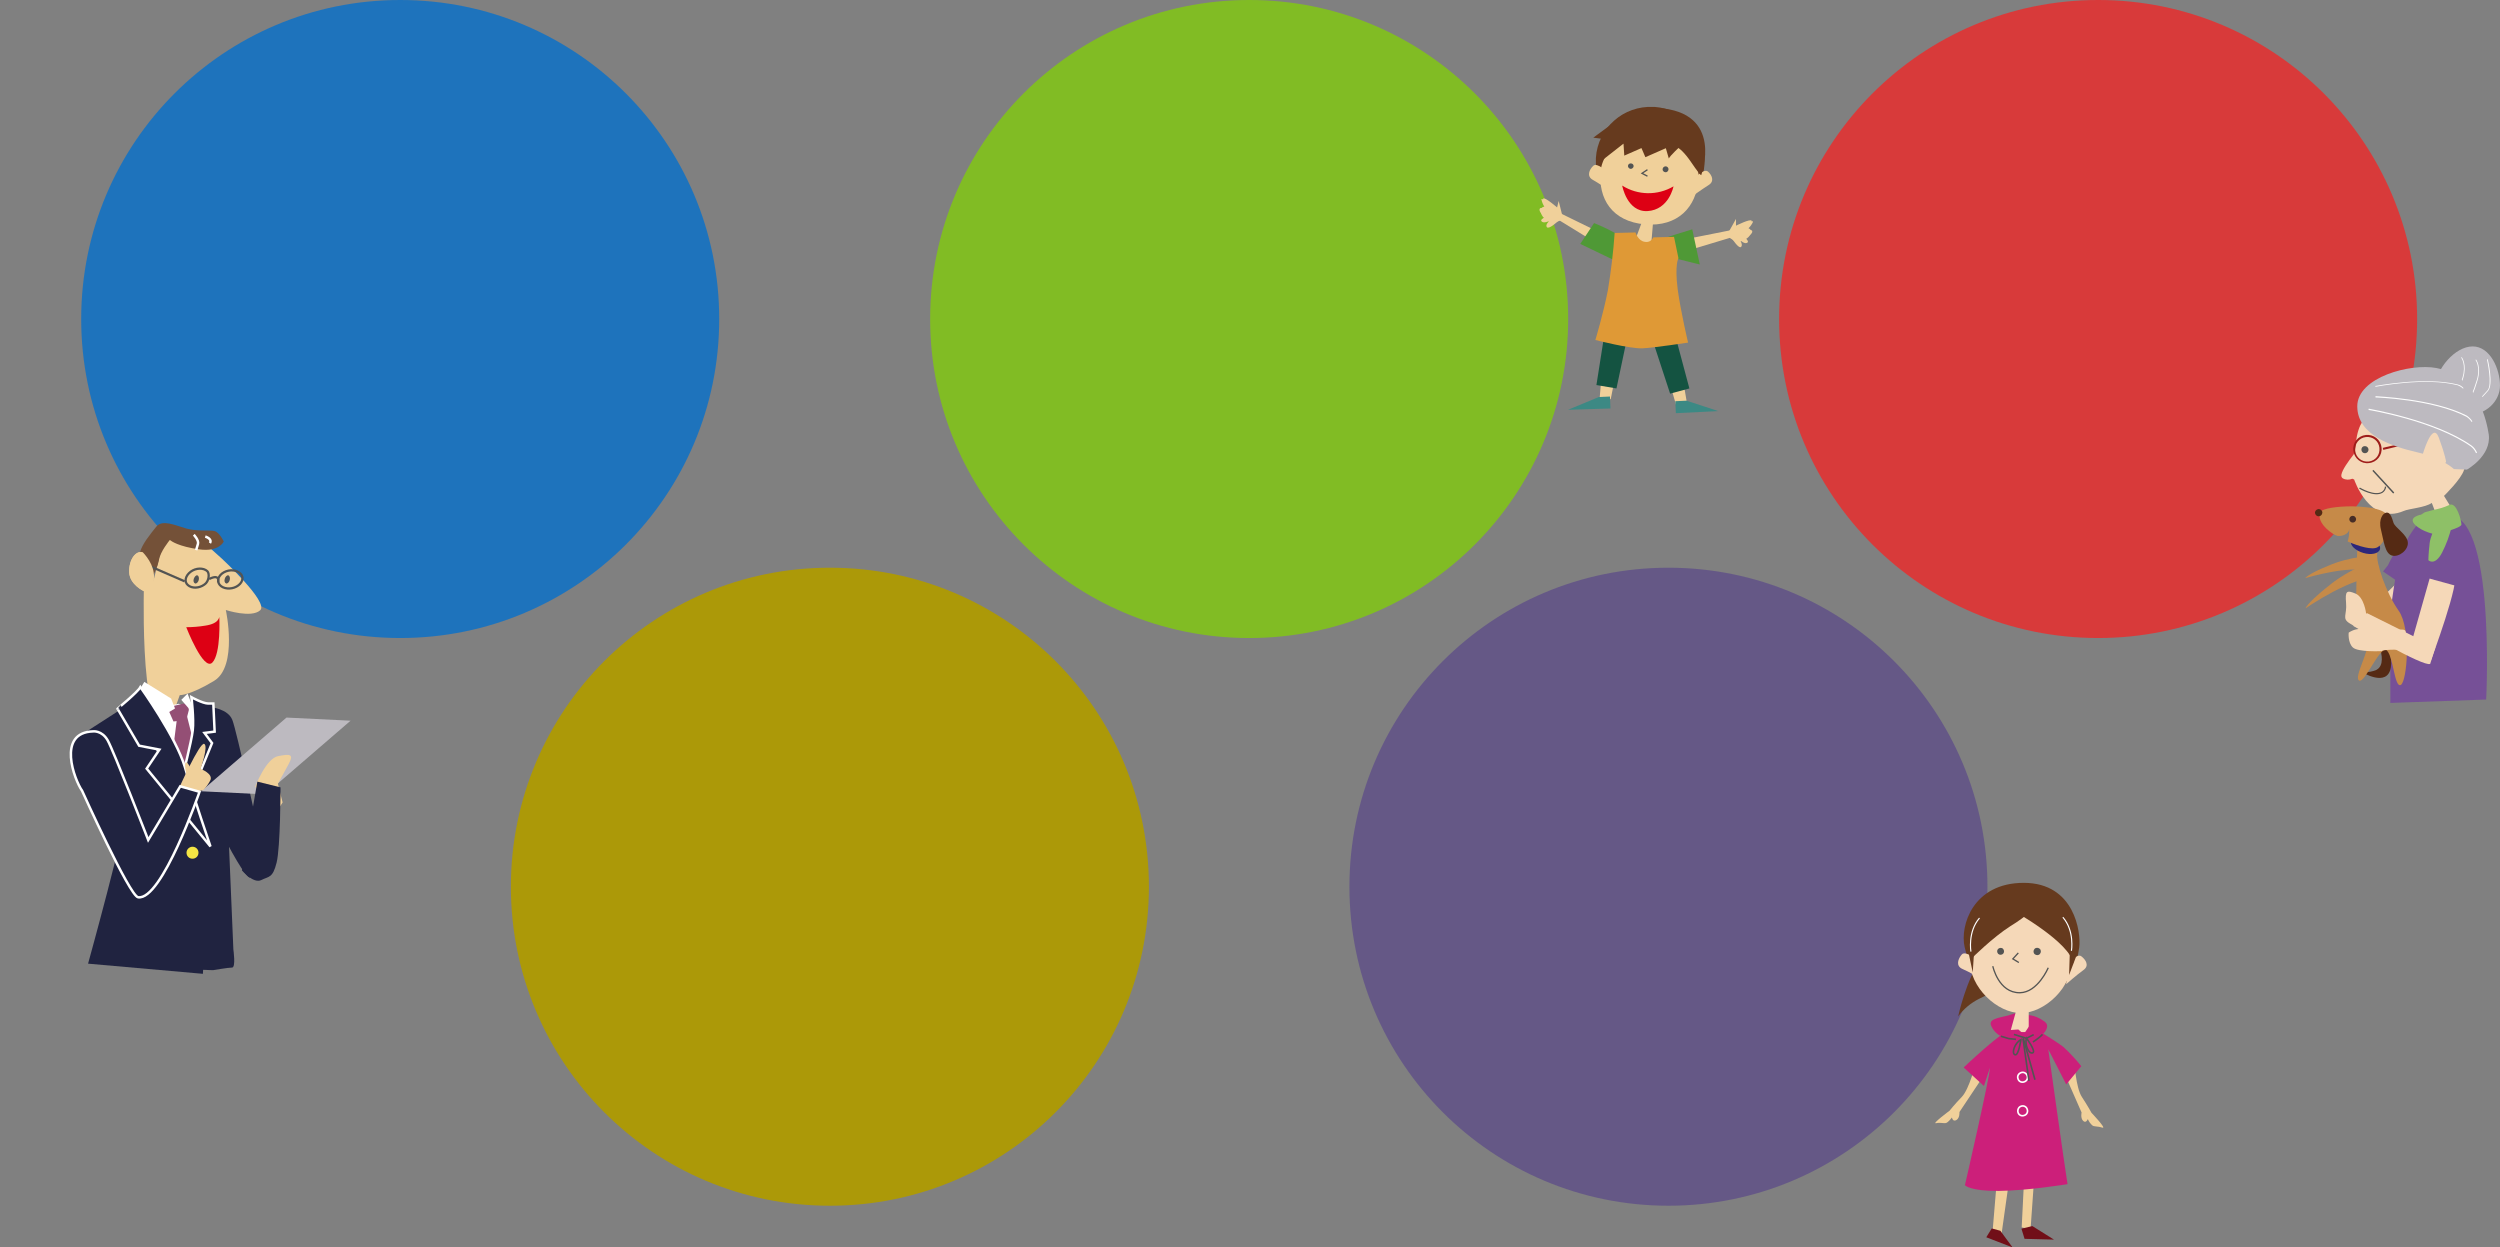 <?xml version="1.0" encoding="utf-8"?>
<!-- Generator: Adobe Illustrator 23.0.6, SVG Export Plug-In . SVG Version: 6.00 Build 0)  -->
<svg version="1.1" id="レイヤー_1" xmlns="http://www.w3.org/2000/svg" xmlns:xlink="http://www.w3.org/1999/xlink" x="0px"
	 y="0px" width="960px" height="479px" viewBox="0 0 960 479" style="enable-background:new 0 0 960 479;" xml:space="preserve">
<rect x="0" y="0" width="960" height="479" fill="#808080" stroke="none"/>
<style type="text/css">
	.st0{fill:#1E73BC;}
	.st1{fill:#81BC24;}
	.st2{fill:#D83A3A;}
	.st3{fill:#AC9908;}
	.st4{fill:#655886;}
	.st5{fill-rule:evenodd;clip-rule:evenodd;fill:#202340;}
	.st6{fill-rule:evenodd;clip-rule:evenodd;fill:#F0D09A;}
	.st7{fill-rule:evenodd;clip-rule:evenodd;fill:#745138;}
	.st8{fill:none;stroke:#FFFFFF;stroke-width:0.96;}
	.st9{fill-rule:evenodd;clip-rule:evenodd;fill:#FFFFFF;}
	.st10{fill-rule:evenodd;clip-rule:evenodd;fill:#944F75;}
	.st11{fill-rule:evenodd;clip-rule:evenodd;fill:#202340;stroke:#FFFFFF;stroke-width:0.96;}
	.st12{fill-rule:evenodd;clip-rule:evenodd;fill:#F4E544;}
	.st13{fill:none;stroke:#535453;stroke-width:0.875;}
	.st14{fill-rule:evenodd;clip-rule:evenodd;fill:#DD0014;}
	.st15{fill-rule:evenodd;clip-rule:evenodd;fill:#535453;}
	.st16{fill-rule:evenodd;clip-rule:evenodd;fill:#BDBAC0;}
	.st17{fill:#F5D8B8;}
	.st18{fill:#9E1D1A;}
	.st19{fill:#BDBAC0;}
	.st20{fill:#765097;}
	.st21{fill:#552A14;}
	.st22{fill:#C68A48;}
	.st23{fill:#2C267B;}
	.st24{fill:#472D26;}
	.st25{fill:#8EC067;}
	.st26{fill-rule:evenodd;clip-rule:evenodd;fill:#663A1E;}
	.st27{fill-rule:evenodd;clip-rule:evenodd;fill:#145341;}
	.st28{fill-rule:evenodd;clip-rule:evenodd;fill:#4F9936;}
	.st29{fill-rule:evenodd;clip-rule:evenodd;fill:#DF9936;}
	.st30{fill-rule:evenodd;clip-rule:evenodd;fill:#3C8984;}
	.st31{fill:none;stroke:#535453;stroke-width:0.508;}
	.st32{fill-rule:evenodd;clip-rule:evenodd;fill:#CC1F7A;}
	.st33{fill-rule:evenodd;clip-rule:evenodd;fill:#F5D8B8;}
	.st34{fill-rule:evenodd;clip-rule:evenodd;fill:#710F18;}
	.st35{fill:none;stroke:#FFFFFF;stroke-width:0.635;}
	.st36{fill:none;stroke:#535453;stroke-width:0.635;}
	.st37{fill:none;stroke:#FFFFFF;stroke-width:0.44;}
</style>
<g id="グループ_1319" transform="translate(-230.52 -1714)">
	<path id="長方形_25" class="st0" d="M384.2,1714L384.2,1714c67.7,0,122.5,54.8,122.5,122.5l0,0c0,67.7-54.8,122.5-122.5,122.5
		l0,0c-67.7,0-122.5-54.8-122.5-122.5l0,0C261.7,1768.8,316.5,1714,384.2,1714z"/>
	<g id="グループ_1303" transform="translate(310 -63)">
		<g id="グループ_1302">
			<path id="長方形_25-2" class="st1" d="M400.2,1777L400.2,1777c67.7,0,122.5,54.8,122.5,122.5l0,0
				c0,67.7-54.8,122.5-122.5,122.5l0,0c-67.7,0-122.5-54.8-122.5-122.5l0,0C277.7,1831.8,332.5,1777,400.2,1777z"/>
		</g>
	</g>
	<g id="グループ_1304" transform="translate(636 -63)">
		<g id="グループ_1302-2">
			<path id="長方形_25-3" class="st2" d="M400.2,1777L400.2,1777c67.7,0,122.5,54.8,122.5,122.5l0,0
				c0,67.7-54.8,122.5-122.5,122.5l0,0c-67.7,0-122.5-54.8-122.5-122.5l0,0C277.7,1831.8,332.5,1777,400.2,1777z"/>
		</g>
	</g>
	<g id="グループ_1307" transform="translate(0 39)">
		<g id="グループ_1306" transform="translate(149 116)">
			<g id="グループ_1302-3">
				<path id="長方形_25-4" class="st3" d="M400.2,1777L400.2,1777c67.7,0,122.5,54.8,122.5,122.5l0,0
					c0,67.7-54.8,122.5-122.5,122.5l0,0c-67.7,0-122.5-54.8-122.5-122.5l0,0C277.7,1831.8,332.5,1777,400.2,1777z"/>
			</g>
		</g>
		<g id="グループ_1305" transform="translate(471 116)">
			<g id="グループ_1302-4">
				<path id="長方形_25-5" class="st4" d="M400.2,1777L400.2,1777c67.7,0,122.5,54.8,122.5,122.5l0,0
					c0,67.7-54.8,122.5-122.5,122.5l0,0c-67.7,0-122.5-54.8-122.5-122.5l0,0C277.7,1831.8,332.5,1777,400.2,1777z"/>
			</g>
		</g>
	</g>
	<g id="グループ_320" transform="translate(-2467.463 -394.155)">
		<g id="グループ_318">
			<g id="グループ_317">
				<path id="パス_354" class="st5" d="M2785.2,2416l2.4,56.8c0,0,1,6.9-0.5,6.9s-7.3,1-7.3,1l-16.2-0.5l2.4-68.5"/>
				<path id="パス_355" class="st5" d="M2778.8,2427.8l-2.9,54.3l-44.1-3.9c0,0,14.6-52.7,14.6-59.5"/>
				<path id="パス_356" class="st5" d="M2794.1,2445.2c-3.5,0.4-23.4-42.5-23.4-42.5l8.2-23c0,0,6.6,0.6,8.3,4.9
					s9.9,42.2,9.9,42.2L2794.1,2445.2z"/>
				<path id="パス_357" class="st5" d="M2750.7,2376.5l-19.1,12.3c0,0,12.8,26,14.5,36.1s1.7,11,1.7,11l35.9-2.2
					c0,0,2.9-27.3,3.5-33.9s-1.9-14-1.9-14l-2.5-4l-18.7-3.6"/>
				<path id="パス_358" class="st6" d="M2778.2,2318.2l4.9,4.4c0,0,18.2,16.8,14.8,19.9s-13.2-0.1-13.2-0.1s4.7,21.6-4.5,27.2
					s-13.2,5.5-13.2,5.5l-7.1,19.9c-2.7-8.4-4.5-17.1-5.5-25.9c-1.6-14-1.2-32.4-1.2-33.9c0,0-5.4-2.5-5.6-7.2s2.4-8.5,5.2-7.7
					c2,2.1,5.3,6.6,4,11.3l4.7-18.5L2778.2,2318.2z"/>
				<path id="パス_359" class="st7" d="M2763.2,2315.5L2763.2,2315.5c0.6,0.5,3.4,2.5,11.2,3.6s9.5-3,9.5-3s-1.6-3.5-3.5-4
					s-6.7,0.2-10.9-1s-9.2-3.6-11.5-0.7s-5.4,6.6-6.3,9.9s-1.3,4.7-1.3,4.7l5.7,5.1c1.4-2,2.4-4.4,2.9-6.8
					C2759.4,2320.1,2763.2,2315.5,2763.2,2315.5z"/>
				<path id="パス_360" class="st8" d="M2772.4,2313.5c0,0,2,2.1,1.6,3.5s-0.7,2.4-0.7,2.4"/>
				<path id="パス_361" class="st8" d="M2776.8,2314.2c0,0,2.8,0.8,1.8,2.5"/>
				<path id="パス_362" class="st9" d="M2773,2380.8l-6.4-2.4l-9.8,2l-3.4,6.4c0,0,13.7,29.4,15.7,26.9S2773,2380.8,2773,2380.8z"
					/>
				<path id="パス_363" class="st10" d="M2766.1,2382.8l-2.9,23l8.8,6.4l2-12.2l-4.4-17.6L2766.1,2382.8z"/>
				<path id="パス_364" class="st10" d="M2770.5,2380.8l-1,3.9l-4.9,0.5l-2.4-5.4l6.4-1.5
					C2768.5,2378.3,2770.5,2378.3,2770.5,2380.8z"/>
				<path id="パス_365" class="st9" d="M2765.2,2380.2l-1.5-3.8l-10.3-6.4l-4.4,7.3l12.7,16.2v-1l1-10.8L2765.2,2380.2z"/>
				<path id="パス_366" class="st9" d="M2771,2380.8l3.9,6.4l-4.9-12.7l-2.4,2.4L2771,2380.8z"/>
				<path id="パス_367" class="st11" d="M2768.1,2406.2c0,0,3.4-13.2,3.9-17.6s-0.5-12.7-0.5-12.7s4.4,2.4,6.4,2.4h2l0.5,10.8
					l-3.9,0.5l2.9,3.9l-7.8,19.1"/>
				<path id="パス_368" class="st11" d="M2751.9,2372c0,0,13.7,19.1,17.1,30.8s9.8,30.4,9.8,30.4l-24.5-29.9l4.9-7.3l-7.8-1.5
					l-8.3-14.2C2743.1,2380.3,2750.9,2373.9,2751.9,2372z"/>
				<path id="パス_369" class="st12" d="M2769.6,2435.6c0,1.3,1,2.3,2.3,2.3c1.3,0,2.3-1,2.3-2.3c0-1.3-1-2.3-2.3-2.3
					C2770.7,2433.3,2769.6,2434.3,2769.6,2435.6C2769.6,2435.6,2769.6,2435.6,2769.6,2435.6z"/>
				<path id="パス_370" class="st13" d="M2782.4,2332.8c1.3,1.5,4.2,1.8,6.4,0.6s3-3.4,1.6-4.9s-4.2-1.8-6.4-0.6
					S2781.1,2331.3,2782.4,2332.8z"/>
				<path id="パス_371" class="st13" d="M2770.1,2332.8c1.5,1.4,4.4,1.3,6.4-0.2c1.8-1.2,2-4.2,1.1-5.1c-1.5-1.4-4.4-1.3-6.4,0.2
					S2768.6,2331.5,2770.1,2332.8z"/>
				<path id="パス_372" class="st13" d="M2781.7,2331.8c0,0,1-3.5-3.4-1.3"/>
				<line id="線_53" class="st13" x1="2768.9" y1="2331.4" x2="2755.8" y2="2325.7"/>
				<path id="パス_373" class="st6" d="M2753.2,2335.1c0,0-5.4-2.5-5.6-7.2s2.4-8.5,5.2-7.7c2,2.1,5.3,6.6,4,11.3"/>
			</g>
			<path id="パス_374" class="st14" d="M2782.2,2345.1c-0.1,0.4-0.3,0.8-0.6,1.2c-0.6,0.8-2,1.7-4.8,2.1c-2.4,0.4-4.8,0.6-7.3,0.6
				c0,0,6.6,17,10,13.6S2782.2,2345.1,2782.2,2345.1z"/>
			<path id="パス_375" class="st15" d="M2784.3,2330.4c-0.3,0.9,0,1.6,0.5,1.8s1.2-0.5,1.4-1.3s0-1.6-0.5-1.8
				S2784.5,2329.6,2784.3,2330.4z"/>
			<path id="パス_376" class="st15" d="M2772.4,2330.4c-0.3,0.9,0,1.6,0.5,1.8s1.2-0.5,1.4-1.3s0-1.6-0.5-1.8
				S2772.7,2329.6,2772.4,2330.4z"/>
		</g>
		<path id="パス_377" class="st16" d="M2808,2383.7l-32.8,28.3l24.6,1.2l32.8-28.3L2808,2383.7z"/>
		<path id="パス_378" class="st6" d="M2803.2,2421.4l-7.2-11.2c0,0,4.1-10.8,8.8-11.7s6.1-0.8,4,3.1s-4.1,7.5-4.1,7.5l1.8,7.2"/>
		<path id="パス_379" class="st5" d="M2790.9,2442.4c0,0,4.4,5.2,7.4,3.7s4.4-0.7,5.9-6.7s1.5-28.9,1.5-28.9l-8.9-2.2
			L2790.9,2442.4z"/>
		<g id="グループ_319">
			<path id="パス_380" class="st6" d="M2766.6,2411.1c0,0,8.1-18.1,9.8-17.3s-1.4,9.6-1.4,9.6s5.1,1.9,3.7,4.5
				c-0.7,1.3-1.6,2.6-2.6,3.6l-4.4,1.2"/>
			<path id="パス_381" class="st6" d="M2771.7,2404.6c0,0-1.5-4.3-2.4-3.6s0.7,6,0.7,6"/>
		</g>
		<path id="パス_382" class="st11" d="M2733.8,2389c0,0,3.3-0.4,5.5,3.4s15.6,38.3,15.6,38.3l12.3-20.6l7.4,2.1
			c0,0-14.5,42-23.6,40.5c-3.3-0.6-21.5-40.9-21.5-40.9C2726.6,2407.7,2719.6,2389.4,2733.8,2389z"/>
	</g>
	<g id="グループ_335" transform="translate(-1746.486 -461.975)">
		<g id="グループ_334">
			<g id="グループ_333">
				<g id="グループ_325">
					<g id="グループ_321">
						<path id="パス_384" class="st16" d="M2912.4,2324c0,6.2,5.5,11.3,12.3,11.3s12.3-5.1,12.3-11.3s-3.7-15-10.5-15
							S2912.4,2317.8,2912.4,2324z"/>
						<path id="パス_385" class="st9" d="M2932,2314c0,0.1,2.2,9.7,0.2,11.9l-2.1,2.3l0.2,0.2l2.1-2.3c2.2-2.4,0-11.8-0.1-12.2
							L2932,2314z"/>
						<path id="パス_386" class="st9" d="M2927.6,2314.2c0,0,2,2.7,0.5,7.7c-1.5,5-2.5,6.5-2.5,6.5l0.3,0.2c0-0.1,1-1.5,2.5-6.6
							c1.5-5.2-0.5-7.9-0.6-8L2927.6,2314.2z"/>
						<path id="パス_387" class="st9" d="M2922.1,2313.3c0,0,2,2.7,0.5,7.7c-1.5,5-2.5,6.5-2.5,6.5l0.3,0.2c0-0.1,1-1.5,2.5-6.6
							c1.5-5.2-0.5-7.9-0.6-8L2922.1,2313.3z"/>
					</g>
					<g id="グループ_324">
						<g id="グループ_323">
							<path id="パス_388" class="st17" d="M2924.6,2381.2l-9.1-14.8c0,0,6.7-6.5,7.7-10s-0.3-47.1-37.3-20.4
								c0,0-3.5,2.1-4.2,10.1c-0.1,1.5-0.4,3-0.9,4.4c-2.1,2.7-4.4,5.9-4.7,7.8l-0.1,0.1l0.1,0c-0.1,0.5,0.1,1,0.6,1.3
								c1.1,0.6,2.5,0.6,3.6,0.1l0.7,0.3c0,0,5.9,17.7,19,12.1c1.9-0.9,8.3-1.3,10.8-3.1c0,0,5.8,13,1,18.3
								C2916.3,2385.9,2920.6,2383.8,2924.6,2381.2z"/>
							<path id="パス_389" class="st15" d="M2886.4,2348.1c0.3,0.7,0,1.5-0.7,1.8c-0.7,0.3-1.5,0-1.8-0.7c-0.3-0.7,0-1.5,0.6-1.8
								C2885.3,2347.1,2886.1,2347.4,2886.4,2348.1z"/>
							<path id="パス_390" class="st18" d="M2885.5,2343c-3,0.3-5.2,3-4.8,6c0.3,3,3,5.2,6,4.8c3-0.3,5.2-3,4.8-6c0,0,0,0,0,0l0,0
								C2891.2,2344.8,2888.5,2342.7,2885.5,2343z M2881.4,2349c-0.3-2.6,1.5-4.9,4.1-5.2c2.6-0.3,4.9,1.5,5.2,4.1c0,0,0,0.1,0,0.1
								l0,0c0.3,2.6-1.5,4.9-4.1,5.2c-2.6,0.3-4.9-1.5-5.2-4.1C2881.4,2349,2881.4,2349,2881.4,2349z"/>
							
								<rect id="長方形_101" x="2890.9" y="2345.3" transform="matrix(0.973 -0.232 0.232 0.973 -464.956 736.667)" class="st18" width="19" height="0.8"/>
							<g id="グループ_322">
								<path id="パス_391" class="st15" d="M2891.7,2364.8c-2.9,1.8-8.5-1.6-8.5-1.6l-0.3,0.4c0.2,0.1,5.9,3.5,9,1.6
									c0.8-0.5,1.3-1.4,1.4-2.3l-0.5-0.1C2892.8,2363.6,2892.4,2364.3,2891.7,2364.8z"/>
								<path id="パス_392" class="st15" d="M2888,2356.8l8,8.7l0.4-0.4l-8-8.7L2888,2356.8z"/>
							</g>
						</g>
						<path id="パス_393" class="st19" d="M2912.6,2317.3c-9.9-1.9-30.4,3.5-30.4,14.7s13.6,15.5,23.2,17.7s13.9,6.4,13.9,6.4
							l5,0.2c0,0,9.4-5.2,8.4-13.4C2932,2338.2,2928.6,2320.4,2912.6,2317.3z"/>
						<path id="パス_394" class="st17" d="M2907.2,2350.9c0,0,3.8-13.6,6.3-6.9s2.8,9.3,2.8,9.3l-3.6,5.6"/>
						<path id="パス_395" class="st9" d="M2886.5,2333.4c0.3,0,25.3,4.2,39.3,14c0.9,0.7,1.6,1.6,2,2.6l0.4-0.2
							c-0.5-1.1-1.2-2.1-2.2-2.8c-14-9.8-39.2-14-39.4-14.1L2886.5,2333.4z"/>
						<path id="パス_396" class="st9" d="M2889.2,2328.6c0.2,0,22,0.7,34.9,7.4c0.8,0.5,1.5,1.2,2,2l0.3-0.2
							c-0.5-0.9-1.3-1.6-2.1-2.2c-13-6.7-34.9-7.4-35.1-7.5L2889.2,2328.6z"/>
						<path id="パス_397" class="st9" d="M2889.1,2324.2l0.1,0.3c0.2,0,19.1-3.8,31.5-0.6c0.8,0.3,1.5,0.7,2.1,1.3l0.2-0.2
							c-0.6-0.7-1.4-1.2-2.3-1.4C2908.2,2320.5,2889.2,2324.2,2889.1,2324.2z"/>
					</g>
				</g>
				<g id="グループ_326">
					<path id="パス_398" class="st17" d="M2907.8,2389.7l-23.4,22.8l5.6,7.2c0,0,26-21.5,24.5-24.5L2907.8,2389.7z"/>
					<path id="パス_399" class="st20" d="M2909.1,2376.9c0,0-9.9,8-11.8,10.4c-1.3,1.8-2.4,3.7-3.3,5.7l-1.9,2.4l12.3,8.5
						c0,0,13.7-18.9,10.4-22.2L2909.1,2376.9z"/>
				</g>
				<g id="グループ_332">
					<g id="グループ_330">
						<path id="パス_400" class="st20" d="M2913.8,2374.6l-6.6,0.6c-5.2,5.4-8.6,12.2-9.9,19.6c-1.9,12-2.4,16.4-2.4,16.4v34.7
							l36.8-1.3C2931.7,2444.7,2935.9,2365.1,2913.8,2374.6z"/>
						<g id="グループ_328">
							<g id="グループ_327">
								<path id="パス_401" class="st21" d="M2888.2,2418.4c0,0,7.5,13.4,0.3,15.2c-1.6,0.5-3.2,0.6-4.8,0.3
									c0,0,10.1,6.4,11.4-1.7S2888.2,2418.4,2888.2,2418.4z"/>
								<path id="パス_402" class="st22" d="M2882.3,2383.3c0,0-0.4,11.7-0.5,21.1s3.3,12.9,4.4,17s-5.5,14.6-3.3,15.9
									s8.2-14,10.7-11.5s2.9,14.4,5.3,13.2s4.1-21.6-0.8-28.5s-8.9-18.7-8.2-22.3"/>
								<path id="パス_403" class="st22" d="M2883.7,2389.8c-4.4,0.6-8.7,1.7-12.8,3.5c-7.7,3.1-8.7,4.7-8.7,4.7
									s19.8-6.1,26.5-1.8"/>
								<path id="パス_404" class="st23" d="M2890.9,2386.9c-0.5,1.7-3.4,2.3-6.4,1.4s-5.2-2.9-4.7-4.6s3.4-2.3,6.4-1.4
									S2891.4,2385.2,2890.9,2386.9z"/>
								<path id="パス_405" class="st22" d="M2891.7,2372.2c-2.5-1.2-7-1.7-11.4-1.8c-5.9,0-11.7,0.8-12.3,2.3
									c-1.1,2.5,1,5.7,4.8,8.2c0.6,0.4,1.3,0.7,1.9,0.9c2.5,0.1,4.5-1.2,4.4-2.9c0.1,1.7-0.1,3.4-0.6,5c4.4,1.9,9.5,3.4,11.5,2.2
									C2893,2384.4,2897.6,2374.9,2891.7,2372.2z"/>
								<path id="パス_406" class="st21" d="M2892.4,2373.3c0,0-2.2,1.7-1.1,6.1s1.5,9.1,4.2,9.9s6.5-2.2,6.1-5.2
									s-4.9-5.5-5.5-7.4S2894.7,2371.6,2892.4,2373.3z"/>
								<path id="パス_407" class="st21" d="M2868.7,2373.2c-0.2,0.8-1,1.2-1.7,1s-1.2-1-1-1.7c0.2-0.7,1-1.2,1.7-1
									C2868.5,2371.7,2869,2372.5,2868.7,2373.2C2868.7,2373.2,2868.7,2373.2,2868.7,2373.2z"/>
								<path id="パス_408" class="st24" d="M2881.7,2375.7c-0.2,0.7-0.9,1.1-1.6,0.9s-1.1-0.9-0.9-1.6s0.9-1.1,1.6-0.9
									c0,0,0,0,0,0C2881.5,2374.3,2881.9,2375.1,2881.7,2375.7z"/>
							</g>
							<path id="パス_409" class="st22" d="M2882.3,2394c-4.5,2.1-8.6,4.8-12.4,8c-7.1,5.8-7.6,7.6-7.6,7.6s19-13.1,27.9-11.7"/>
						</g>
						<g id="グループ_329">
							<path id="パス_410" class="st17" d="M2910.9,2394.9l-8.9,31.4l8.4,3.5c0,0,11.8-31.6,9-33.5L2910.9,2394.9z"/>
							<path id="パス_411" class="st17" d="M2912.2,2424.5l-26.3-13.1l-5.3,4.9c0,0,27.2,16,29.6,14.6L2912.2,2424.5z"/>
							<path id="パス_412" class="st17" d="M2878.9,2418.9c0,0-0.4,3.8,1.6,5.7s11.2,1.4,11.2,1.4l2-3.8
								C2893.7,2422.2,2886.1,2414.2,2878.9,2418.9z"/>
							<path id="パス_413" class="st17" d="M2885.6,2411.6c0,0-0.7-6.3-4.1-7.7s-4-1-3.6,3.6s-1.7,5.9,1.3,7.8
								c2,1.3,4.2,2.3,6.5,2.9L2885.6,2411.6z"/>
							<path id="パス_414" class="st20" d="M2914.5,2375.5c0,0-2.7-1.5-5.8,6.2s-3.5,9.3-3.5,9.3l-3.1,5l19.7,5.4
								C2921.8,2401.4,2932.7,2375.9,2914.5,2375.5z"/>
						</g>
					</g>
					<g id="グループ_331">
						<path id="パス_415" class="st25" d="M2914.7,2374.1c0,0-4.2,6.1-4.7,10.4s-0.5,6.6-0.5,6.6s2.4,2.4,5.2-2.8
							c1.7-3.3,3-6.8,3.8-10.4l-0.5-2.8L2914.7,2374.1z"/>
						<path id="パス_416" class="st25" d="M2906.7,2373.6c0,0-5.2,0.9-2.4,3.8s8,3.8,8,3.8s9.9-2.4,9.9-3.8s-1.9-9-4.7-7.5
							c-1.9,0.9-4,1.5-6.1,1.9l-3.3,0.9L2906.7,2373.6z"/>
					</g>
				</g>
			</g>
		</g>
		<path id="パス_417" class="st17" d="M2891,2420.3c0,0,9.8-4.5,9.8-1.6s1.8,4.1-1.3,5.7s-2.3,0.8-6.3,1.2c-2.2,0.3-4.4,0.3-6.6,0
			L2891,2420.3z"/>
	</g>
	<g id="グループ_339" transform="translate(-3107.556 -545.84)">
		<path id="パス_418" class="st26" d="M3992.6,2323c-0.7,11.5-10.6,20.2-22.1,19.6c-11.5-0.7-20.2-10.6-19.6-22.1
			c0.7-11.5,10.6-20.2,22.1-19.6c0.2,0,0.3,0,0.5,0C3984.9,2301.7,3993.4,2311.6,3992.6,2323z"/>
		<g id="グループ_336">
			<path id="パス_419" class="st6" d="M3976.8,2353.4l26.1-5.2c0,0,9-4.6,8.3-3.1c-0.4,0.9-1,1.7-1.7,2.4c0,0,1.8,0.6,0.6,2.6
				s-3.9,2.4-3.9,2.4l-2.3-0.3l-1.6-1l-23.6,7.1L3976.8,2353.4z"/>
			<path id="パス_420" class="st6" d="M4001.9,2348.9l2.8-5l0,2.6c0,0,5.6-2.8,6-1.9s-3.1,3.7-3.1,3.7s2.9-0.6,3.3,0.2
				s-1.3,2.4-2.8,2s2,1.7,1,2.5s-2.8-0.9-2.8-0.9s1.2,1.9,0.3,2.6s-3.4-3.2-3.4-3.2"/>
		</g>
		<g id="グループ_337">
			<path id="パス_421" class="st6" d="M3955.3,2325.9c0,0-3.9-3.8-5.4-2.4s-2.7,4-0.2,5.4s5,3.2,5,3.2"/>
			<path id="パス_422" class="st6" d="M3988.8,2328.2c0,0,3.6-3.8,5.1-2.5s2.7,3.7,0.3,5.2s-6.7,4.6-6.7,4.6"/>
		</g>
		<path id="パス_423" class="st6" d="M3968.9,2344.2l-3.5,9.4l6.7,0.6l0.8-9.6L3968.9,2344.2z"/>
		<path id="パス_424" class="st6" d="M3990.3,2328.9c-0.9,10.4-7.8,18.1-20.5,17.1c-12.8-1.1-18-9.9-17.1-20.3
			s14.5-17.7,20.4-17.2S3991.2,2318.5,3990.3,2328.9z"/>
		<path id="パス_425" class="st15" d="M3965.1,2322.9c0.4,0.4,0.4,1.1-0.1,1.5c-0.4,0.4-1.1,0.4-1.5-0.1c-0.4-0.4-0.4-1.1,0.1-1.5
			c0,0,0,0,0,0C3964,2322.5,3964.7,2322.5,3965.1,2322.9z"/>
		<path id="パス_426" class="st15" d="M3978.5,2324.1c0.4,0.4,0.4,1.1-0.1,1.6c-0.4,0.4-1.1,0.4-1.6-0.1c-0.4-0.4-0.4-1.1,0.1-1.6
			c0,0,0,0,0,0C3977.4,2323.6,3978.1,2323.6,3978.5,2324.1z"/>
		<path id="パス_427" class="st6" d="M3953.5,2399l-1.2,14.3l4.3-0.2l2.2-11.1L3953.5,2399z"/>
		<path id="パス_428" class="st6" d="M3977.7,2401.6l4,13.8l4.1-1.2l-1.9-11L3977.7,2401.6z"/>
		<g id="グループ_338">
			<path id="パス_429" class="st6" d="M3961.1,2353.4l-23.9-11.7c0,0-7.6-6.8-7.2-5.2c0.2,1,0.6,1.9,1.1,2.7c0,0-1.9,0.1-1.3,2.4
				s3.2,3.3,3.2,3.3l2.3,0.3l1.8-0.6l21,12.9L3961.1,2353.4z"/>
			<path id="パス_430" class="st6" d="M3938,2342.6l-1.4-5.6l-0.6,2.5c0,0-4.7-4.1-5.3-3.4s2,4.4,2,4.4s-2.7-1.3-3.3-0.6
				s0.6,2.6,2.2,2.7s-2.4,1.2-1.6,2.2s3-0.1,3-0.1s-1.7,1.5-0.9,2.4s4.1-2.2,4.1-2.2"/>
		</g>
		<path id="パス_431" class="st27" d="M3955.8,2377.8l-4.7,29.9l7.7,1.3l6.5-30.8L3955.8,2377.8z"/>
		<path id="パス_432" class="st27" d="M3970,2382.3l9.4,28.7l7.4-2l-8.2-30.7L3970,2382.3z"/>
		<path id="パス_433" class="st28" d="M3968,2354.5c8.4-3.2,19.9-6.6,19.9-6.6l2.9,13.5l-9.3-2.3c0.8,0.5-0.2,2.1-2.2,4.1
			L3968,2354.5z"/>
		<path id="パス_434" class="st28" d="M3958.8,2360.2l-13.9-6.7l5.3-8c3.3,1.3,6.5,2.9,9.6,4.7c1.1,0.7,2.3,1.3,3.5,1.8
			L3958.8,2360.2z"/>
		<path id="パス_435" class="st29" d="M3958.1,2349.3c-0.5,7.4-1.4,14.7-2.6,22c-1.7,8.8-4.8,19.1-4.8,19.1s13.2,3.4,18.1,3.2
			c4.3-0.2,17.5-2.2,17.5-2.2s-2.8-11.7-4-20.5c-1.2-9.6,0.3-11.9,0.3-11.9l-1.7-8.2l-8,0.2c-0.5,1.3-1.9,2-3.2,1.7
			c-2.6-0.3-3.6-3.6-3.6-3.6L3958.1,2349.3z"/>
		<path id="パス_436" class="st30" d="M3956.3,2412.1l-4.3,0.2l-11.8,4.9l16.3-0.5L3956.3,2412.1z"/>
		<path id="パス_437" class="st30" d="M3981.4,2413.9l4.3-0.2l12.2,4l-16.3,0.8L3981.4,2413.9z"/>
		<path id="パス_438" class="st26" d="M3974.6,2301.3c-23.5-1.3-22.3,20.9-22.3,20.9l9.2-7.2l0.3,4.6l6.6-2.9l1.5,3.5l9.8-4.3
			c0,0,2.5-1.6,7.9,6.4c4.2,6.2,3.8,4.6,3.8,4.6S4000.3,2302.8,3974.6,2301.3z"/>
		<path id="パス_439" class="st26" d="M3961.6,2304.1l-11.7,8.6l6.7,0.9L3961.6,2304.1z"/>
		<path id="パス_440" class="st31" d="M3970.7,2325l-2.1,1.4l2.1,1.1"/>
		<path id="パス_441" class="st26" d="M3983.5,2315.8c0,0-4.2,3.9-4.6,4.9l-2.2-7.6"/>
		<path id="パス_442" class="st14" d="M3961,2331.1c0,0,1.8,10.2,9.7,9.8c8.3-0.5,10-9.5,10-9.5
			C3974.6,2335,3967,2334.9,3961,2331.1z"/>
	</g>
	<g id="グループ_341" transform="translate(-2895.949 -222.987)">
		<path id="パス_443" class="st26" d="M3899.1,2308.2c0,0-5.5-12.2-11.6-3.6s-9.1,22.7-9.1,22.7c2.1-2.9,4.9-5.2,8.1-6.8
			C3891.3,2318.5,3899.9,2311.9,3899.1,2308.2z"/>
		<path id="パス_444" class="st26" d="M3924.9,2300.7c0.7-5.5-1.7-24.7-21.3-24.7s-24.6,16.6-22.7,24.7c2.9,12.4,9.9,22.9,22,22.9
			S3923.3,2313.3,3924.9,2300.7z"/>
		<path id="パス_445" class="st32" d="M3907.1,2337.1c0,0,8.4-5,4.4-7.9s-7.1-2.4-7.1-2.4c-1.7-0.9-3.6-1.1-5.4-0.3
			c-3.2,1.2-9.1,1.3-8,4.2c0.7,1.8,2.1,3.3,3.8,4.2l3,0.9"/>
		<g id="グループ_340">
			<path id="パス_446" class="st33" d="M3885.6,2305.5c0,0-4.4-3.6-5.8-2s-2.5,4.4,0.3,5.6s5.5,2.9,5.5,2.9"/>
			<path id="パス_447" class="st33" d="M3920.6,2307.2c0,0,3.4-4.3,5.1-3s3.2,3.6,0.8,5.3s-6.6,5.4-6.6,5.4"/>
		</g>
		<path id="パス_448" class="st33" d="M3901.2,2323.2l-2.8,10.1h7.1v-10.1H3901.2z"/>
		<path id="パス_449" class="st33" d="M3922.2,2305.4c0,10.9-10.7,20.6-19.7,20.6s-19.7-9.7-19.7-20.6s13.5-17.6,19.7-17.6
			S3922.2,2294.6,3922.2,2305.4z"/>
		<path id="パス_450" class="st15" d="M3895.6,2301.3c0.5,0.5,0.6,1.3,0.1,1.9c-0.5,0.5-1.3,0.6-1.9,0.1c-0.5-0.5-0.6-1.3-0.1-1.9
			c0,0,0,0,0,0C3894.2,2300.9,3895.1,2300.8,3895.6,2301.3z"/>
		<path id="パス_451" class="st15" d="M3909.7,2301.3c0.6,0.5,0.6,1.4,0.1,2s-1.4,0.6-2,0.1c-0.6-0.5-0.6-1.4-0.1-2c0,0,0,0,0,0
			C3908.2,2300.8,3909.1,2300.8,3909.7,2301.3z"/>
		<path id="パス_452" class="st31" d="M3901.5,2302.9l-2.1,2.3l2.3,1.4"/>
		<path id="パス_453" class="st6" d="M3885.1,2345.4c0,0-2.4,9.8-5.3,12.8s-4.7,5.3-4.7,5.3s-7,5.2-5.2,4.8s3,0.2,3.9-0.1
			s2.2-2.1,2.2-2.1s0.3,1.8,1.7,1s1.2-3.1,1.2-3.1l9-13.5"/>
		<path id="パス_454" class="st6" d="M3923,2344.7c0,0,0.6,10,2.9,13.5s3.7,6.1,3.7,6.1s6,6.3,4.2,5.7s-3-0.3-3.8-0.8
			c-0.8-0.7-1.4-1.5-1.8-2.5c0,0-0.7,1.8-1.8,0.7s-0.6-3.2-0.6-3.2l-6.5-14.8"/>
		<path id="パス_455" class="st6" d="M3894,2381.4l-2.5,29.9l3.4,0.7l4.4-31.2"/>
		<path id="パス_456" class="st6" d="M3903.9,2386.3l-1.1,22l3.4,0.7l1.8-25.3"/>
		<path id="パス_457" class="st34" d="M3891.3,2408.7l-2.1,3.4l10.1,3.9l-4.7-6.4L3891.3,2408.7z"/>
		<path id="パス_458" class="st34" d="M3902.7,2408.8l1.2,3.9l11.3,0.3l-8.3-5.2L3902.7,2408.8z"/>
		<path id="パス_459" class="st32" d="M3890.6,2347c0.1,2.9-9.6,45.1-9.6,45.1s1.8,2.3,13,2.2s26.4-2.6,26.4-2.6
			c-1.3-8.1-7.4-51.8-7.4-51.8l6.9,13.5l5.8-7c-2.1-2.6-4.4-5.1-6.9-7.4c-2.8-2.2-12.9-8.3-12.9-8.3l-2.3,3.4l-2.1-1.8l-2.9,0.2
			c-2.4-0.5-18.1,14.4-18.1,14.4l7.8,7.1L3890.6,2347z"/>
		<path id="パス_460" class="st35" d="M3901.4,2351.3c0.3,1,1.4,1.5,2.4,1.1c1-0.3,1.5-1.4,1.1-2.4s-1.4-1.5-2.4-1.1c0,0,0,0,0,0
			C3901.5,2349.3,3901,2350.3,3901.4,2351.3z"/>
		<path id="パス_461" class="st35" d="M3901.4,2364.2c0.3,1,1.4,1.5,2.4,1.1c1-0.3,1.5-1.4,1.1-2.4c-0.3-1-1.4-1.5-2.4-1.1
			C3901.6,2362.1,3901.1,2363.2,3901.4,2364.2z"/>
		<path id="パス_462" class="st36" d="M3894.8,2334.9l3,0.9l2.8,0.3"/>
		<path id="パス_463" class="st36" d="M3907.1,2337.1c1.3-0.8,2.6-1.8,3.7-2.9"/>
		<path id="パス_464" class="st36" d="M3904.6,2335.6c0,0,3.9,5.2,2.4,5.7S3903.9,2338.2,3904.6,2335.6z"/>
		<path id="パス_465" class="st36" d="M3902.5,2336.2c0,0-0.9,6.4-2.3,5.8S3900.1,2337.5,3902.5,2336.2z"/>
		<path id="パス_466" class="st36" d="M3907.4,2334.3l-2.8,1.4c0,0-3-0.9-4.8-1.5"/>
		<line id="線_54" class="st36" x1="3903.3" y1="2335.8" x2="3905.6" y2="2352.1"/>
		<line id="線_55" class="st36" x1="3903.4" y1="2335.7" x2="3907.9" y2="2351.6"/>
		<path id="パス_467" class="st31" d="M3891.7,2308c0,0,2.2,10.3,10.4,10.2c6.9-0.1,10.9-9.6,10.9-9.6"/>
		<path id="パス_468" class="st26" d="M3906.8,2286.5c-2.6,2.3-5.3,4.3-8.3,6.1c-6.9,4.4-14.8,12.3-14.8,12.3l-0.1,2.2l-0.8-11.5
			c0,0,16.9-17.5,25.7-11.1L3906.8,2286.5z"/>
		<path id="パス_469" class="st26" d="M3899.8,2286.8c0,0,21.8,12.2,22.8,20.2c0,0,1.3-15.6-3-18.9L3899.8,2286.8z"/>
		<path id="パス_470" class="st26" d="M3884.8,2298.3l-0.8,12.1l-2.4-11.3L3884.8,2298.3z"/>
		<path id="パス_471" class="st26" d="M3921.3,2302.1l-0.3,9.3l3-7.9L3921.3,2302.1z"/>
		<path id="パス_472" class="st37" d="M3883.3,2302.4c0,0-1.3-7.6,3.3-12.9"/>
		<path id="パス_473" class="st37" d="M3921.9,2302.1c0,0,1.3-7.6-3.3-12.9"/>
	</g>
</g>
</svg>
